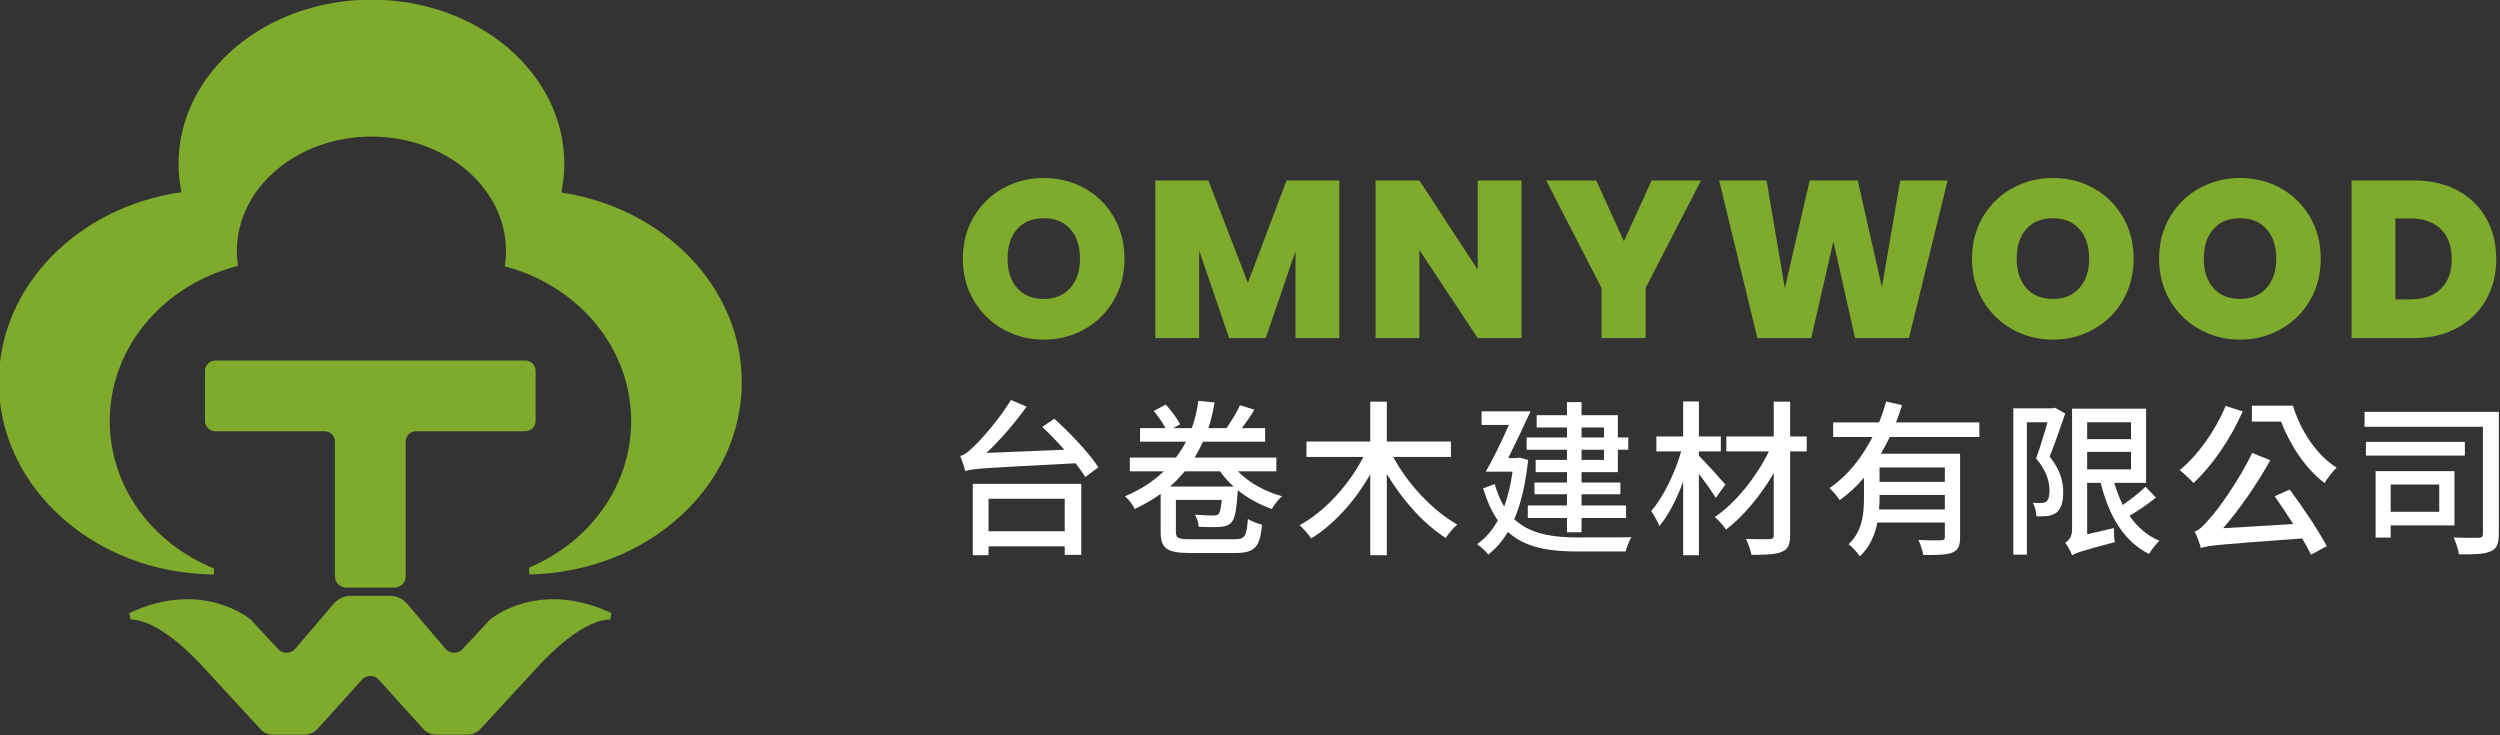 <?xml version="1.0" encoding="utf-8"?>
<!-- Generator: Adobe Illustrator 15.0.0, SVG Export Plug-In  -->
<!DOCTYPE svg PUBLIC "-//W3C//DTD SVG 1.1//EN" "http://www.w3.org/Graphics/SVG/1.1/DTD/svg11.dtd">
<svg version="1.1"
	 xmlns="http://www.w3.org/2000/svg" xmlns:xlink="http://www.w3.org/1999/xlink" xmlns:a="http://ns.adobe.com/AdobeSVGViewerExtensions/3.0/"
	 x="0px" y="0px" width="915px" height="269px" viewBox="0.426 0.125 915 269" enable-background="new 0.426 0.125 915 269"
	 xml:space="preserve">
<rect x="0.426" y="0.125" width="915" height="269" fill="#333333" stroke="none"/>
<defs>
</defs>
<path fill="#7EAB2C" d="M367.557,120.62c-4.528-2.538-8.114-6.055-10.759-10.555c-2.647-4.501-3.969-9.587-3.969-15.261
	c0-5.673,1.321-10.76,3.969-15.26c2.645-4.501,6.23-8.004,10.759-10.514c4.527-2.509,9.491-3.764,14.892-3.764
	c5.455,0,10.433,1.255,14.934,3.764c4.5,2.51,8.059,6.013,10.678,10.514c2.618,4.5,3.928,9.587,3.928,15.26
	c0,5.674-1.31,10.76-3.928,15.261c-2.619,4.5-6.191,8.017-10.719,10.555c-4.529,2.535-9.491,3.804-14.893,3.804
	C377.048,124.424,372.084,123.155,367.557,120.62z M392.146,105.523c2.372-2.672,3.559-6.246,3.559-10.719
	c0-4.582-1.187-8.195-3.559-10.842c-2.374-2.646-5.605-3.969-9.697-3.969c-4.146,0-7.392,1.323-9.736,3.969
	c-2.346,2.646-3.519,6.26-3.519,10.842c0,4.527,1.173,8.115,3.519,10.76c2.345,2.646,5.59,3.969,9.736,3.969
	C386.541,109.533,389.772,108.196,392.146,105.523z"/>
<path fill="#7EAB2C" d="M490.619,66.167v57.685h-16.038V92.022l-10.882,31.829h-13.42l-10.963-32.075v32.075h-16.038V66.167h19.393
	l14.482,37.475l14.155-37.475H490.619z"/>
<path fill="#7EAB2C" d="M557.303,123.852h-16.037l-21.355-32.237v32.237h-16.037V66.167h16.037l21.355,32.647V66.167h16.037V123.852
	z"/>
<path fill="#7EAB2C" d="M623.007,66.167l-20.292,39.356v18.328h-16.119v-18.328l-20.292-39.356h18.328l10.146,22.255l10.146-22.255
	H623.007z"/>
<path fill="#7EAB2C" d="M713.256,66.167l-14.154,57.685h-19.72l-7.938-35.348l-8.101,35.348h-19.719l-13.992-57.685h17.347
	l6.709,39.438l9.083-39.438h17.592l8.837,39.11l6.709-39.11H713.256z"/>
<path fill="#7EAB2C" d="M736.903,120.62c-4.529-2.538-8.114-6.055-10.76-10.555c-2.646-4.501-3.969-9.587-3.969-15.261
	c0-5.673,1.322-10.76,3.969-15.26c2.646-4.501,6.23-8.004,10.76-10.514c4.527-2.509,9.491-3.764,14.892-3.764
	c5.454,0,10.433,1.255,14.933,3.764c4.5,2.51,8.06,6.013,10.678,10.514c2.619,4.5,3.928,9.587,3.928,15.26
	c0,5.674-1.309,10.76-3.928,15.261c-2.618,4.5-6.192,8.017-10.719,10.555c-4.528,2.535-9.491,3.804-14.892,3.804
	S741.43,123.155,736.903,120.62z M761.491,105.523c2.372-2.672,3.559-6.246,3.559-10.719c0-4.582-1.187-8.195-3.559-10.842
	c-2.373-2.646-5.604-3.969-9.696-3.969c-4.146,0-7.392,1.323-9.737,3.969c-2.346,2.646-3.519,6.26-3.519,10.842
	c0,4.527,1.173,8.115,3.519,10.76c2.346,2.646,5.591,3.969,9.737,3.969C755.886,109.533,759.118,108.196,761.491,105.523z"/>
<path fill="#7EAB2C" d="M805.387,120.62c-4.528-2.538-8.114-6.055-10.759-10.555c-2.647-4.501-3.969-9.587-3.969-15.261
	c0-5.673,1.321-10.76,3.969-15.26c2.645-4.501,6.23-8.004,10.759-10.514c4.527-2.509,9.491-3.764,14.892-3.764
	c5.454,0,10.433,1.255,14.933,3.764c4.501,2.51,8.06,6.013,10.679,10.514c2.618,4.5,3.927,9.587,3.927,15.26
	c0,5.674-1.309,10.76-3.927,15.261c-2.619,4.5-6.191,8.017-10.72,10.555c-4.528,2.535-9.491,3.804-14.892,3.804
	S809.915,123.155,805.387,120.62z M829.975,105.523c2.373-2.672,3.56-6.246,3.56-10.719c0-4.582-1.187-8.195-3.56-10.842
	c-2.373-2.646-5.604-3.969-9.696-3.969c-4.146,0-7.392,1.323-9.736,3.969c-2.346,2.646-3.52,6.26-3.52,10.842
	c0,4.527,1.174,8.115,3.52,10.76c2.345,2.646,5.59,3.969,9.736,3.969C824.371,109.533,827.602,108.196,829.975,105.523z"/>
<path fill="#7EAB2C" d="M899.85,69.807c4.554,2.429,8.06,5.824,10.514,10.188c2.454,4.365,3.683,9.356,3.683,14.975
	c0,5.564-1.242,10.527-3.724,14.891c-2.482,4.366-6.001,7.787-10.555,10.27c-4.555,2.483-9.832,3.723-15.833,3.723h-22.828V66.167
	h22.828C889.991,66.167,895.294,67.381,899.85,69.807z M893.753,105.851c2.673-2.563,4.01-6.189,4.01-10.882
	c0-4.746-1.337-8.414-4.01-11.006c-2.673-2.591-6.354-3.887-11.045-3.887h-5.564v29.619h5.564
	C887.399,109.695,891.081,108.415,893.753,105.851z"/>
<path fill="#FFFFFF" d="M386.312,153.383c5.76,5.208,12.929,12.744,16.115,17.771l-4.779,3.554
	c-0.919-1.532-2.145-3.249-3.554-5.025c-33.702,1.776-37.623,1.899-40.381,2.879c-0.245-1.163-1.226-3.982-1.839-5.575
	c1.472-0.244,3.003-1.53,5.025-3.491c2.145-2.023,9.069-9.56,13.542-16.976l5.698,2.452c-4.412,6.189-9.62,12.132-14.646,16.912
	l28.494-1.165c-2.635-2.94-5.454-5.883-8.089-8.332L386.312,153.383z M356.471,177.22h39.705v25.979h-6.065v-3.124h-27.88v3.247
	h-5.76V177.22z M362.231,182.672v11.888h27.88v-11.888H362.231z"/>
<path fill="#FFFFFF" d="M453.469,172.623c4.106,4.166,9.928,7.413,16.178,9.13c-1.288,1.042-2.88,3.187-3.738,4.657
	c-4.534-1.594-8.762-3.922-12.439-6.862c0,0.244,0,0.488-0.061,0.673c-0.429,6.803-1.042,9.866-2.328,11.152
	c-1.042,1.103-2.39,1.471-4.045,1.594c-1.654,0.123-4.656,0.123-7.904-0.061c-0.062-1.35-0.612-3.187-1.349-4.412
	c2.819,0.244,5.577,0.307,6.557,0.307c1.042,0,1.532-0.123,2.022-0.491c0.552-0.551,0.919-2.023,1.226-5.208h-16.79v11.642
	c0,2.329,0.858,2.757,5.638,2.757h15.687c3.983,0,4.534-1.04,5.025-7.413c1.348,0.858,3.676,1.715,5.208,2.082
	c-0.797,8.273-2.696,10.357-9.927,10.357h-16.237c-8.456,0-10.97-1.473-10.97-7.722v-13.91c-2.818,2.023-5.942,3.861-9.497,5.516
	c-0.612-1.471-2.268-3.615-3.554-4.657c5.76-2.389,10.417-5.515,14.216-9.13h-12.439V167.6h16.851
	c1.472-1.9,2.636-3.801,3.677-5.822h-16.789v-4.964h9.313c-0.98-1.9-2.757-4.412-4.289-6.25l4.351-2.389
	c2.022,2.205,4.289,5.208,5.27,7.229l-2.45,1.409h6.739c1.226-3.308,1.961-6.678,2.39-9.987l5.944,0.613
	c-0.552,3.185-1.226,6.311-2.268,9.374h6.618c1.777-2.512,3.86-5.882,4.963-8.395l5.271,1.654c-1.409,2.328-3.064,4.719-4.596,6.74
	h8.518v4.964h-22.734c-0.919,2.021-1.961,3.922-3.063,5.822h29.903v5.023H453.469z M451.938,178.199
	c-1.838-1.654-3.555-3.555-4.963-5.576h-12.929c-1.655,1.961-3.433,3.859-5.394,5.576H451.938z"/>
<path fill="#FFFFFF" d="M510.334,167.353c5.33,9.928,14.461,19.671,23.469,24.756c-1.348,1.103-3.309,3.37-4.229,4.903
	c-8.088-5.087-15.87-13.85-21.569-23.409v29.72h-6.066v-29.597c-5.575,9.805-13.357,18.383-21.629,23.47
	c-0.92-1.41-2.881-3.678-4.229-4.841c9.253-5.026,18.138-14.83,23.346-25.002h-20.834v-5.636h23.346v-14.584h6.066v14.584h23.47
	v5.636H510.334z"/>
<path fill="#FFFFFF" d="M559.723,168.455c-0.92,8.702-2.574,15.934-5.086,21.692c5.82,5.454,13.909,6.68,23.59,6.68
	c2.881,0,15.748,0,19.303-0.063c-0.797,1.227-1.777,3.678-2.083,5.208h-17.342c-10.846,0-19.425-1.407-25.797-7.168
	c-2.022,3.433-4.412,6.128-7.169,8.272c-0.797-1.104-2.88-3.002-4.105-3.8c3.003-2.082,5.576-4.962,7.598-8.699
	c-2.145-3.065-3.922-6.925-5.392-11.705l4.228-1.593c0.98,3.247,2.084,5.942,3.492,8.271c1.349-3.676,2.39-7.965,3.064-12.806
	h-9.804c2.573-4.475,5.82-11.092,8.456-17.096h-9.988v-4.964h17.892c-2.45,5.393-5.514,11.826-8.148,17.097h3.063l1.041-0.184
	L559.723,168.455z M573.938,156.569h-11.09v-4.473h11.09v-4.78h5.331v4.78h13.297v8.148h3.8v4.473h-3.8v8.213h-13.297v3.798h14.217
	v4.289h-14.217v4.105h16.3v4.597h-16.3v5.208h-5.331v-5.208h-14.339v-4.597h14.339v-4.105h-11.887v-4.289h11.887v-3.798H562.48
	v-4.476h11.458v-3.737h-14.767v-4.473h14.767V156.569z M579.269,156.569v3.676h8.211v-3.676H579.269z M587.48,164.718h-8.211v3.737
	h8.211V164.718z"/>
<path fill="#FFFFFF" d="M628.413,182.365c-1.287-2.145-3.861-5.76-6.189-8.763v29.72h-5.759v-26.9
	c-2.391,6.434-5.455,12.439-8.702,16.237c-0.612-1.653-2.022-4.042-3.002-5.515c4.412-5.024,8.701-13.847,10.968-21.813h-9.068
	v-5.454h9.805V147.07h5.759v12.807h8.027v5.454h-8.027v1.594c2.39,2.328,8.272,8.885,9.682,10.539L628.413,182.365z
	 M661.685,165.331h-6.066v30.639c0,3.614-0.858,5.208-3.064,6.126c-2.205,0.981-5.883,1.104-11.091,1.104
	c-0.306-1.594-1.226-4.227-2.021-5.82c3.677,0.121,7.537,0.121,8.64,0.061c1.104,0,1.532-0.367,1.532-1.47v-22.672
	c-4.718,8.088-11.152,15.87-17.463,20.648c-0.98-1.408-2.697-3.492-4.105-4.595c7.536-5.025,15.257-14.707,19.792-24.021h-15.564
	v-5.454h17.341v-12.744h6.005v12.744h6.066V165.331z"/>
<path fill="#FFFFFF" d="M692.079,160.061c-1.042,2.084-2.083,4.168-3.247,6.129h28.982v30.515c0,3.063-0.612,4.78-2.818,5.639
	c-2.145,0.919-5.576,0.919-10.661,0.919c-0.186-1.533-1.043-3.984-1.777-5.516c3.614,0.185,7.291,0.185,8.333,0.121
	c1.042,0,1.348-0.305,1.348-1.224v-5.271h-24.694c-0.918,4.597-2.817,9.069-6.434,12.377c-0.734-1.286-3.003-3.675-4.105-4.473
	c5.147-4.718,5.638-11.397,5.638-17.097v-7.229c-2.635,3.124-5.576,5.882-8.885,8.21c-0.858-1.286-2.573-3.31-3.737-4.412
	c6.739-4.533,11.948-11.335,15.747-18.689h-14.399v-5.331h16.789c1.042-2.572,1.899-5.146,2.574-7.659l5.82,1.349
	c-0.674,2.084-1.348,4.229-2.206,6.311h30.516v5.331H692.079z M712.238,186.594v-5.331H688.34v1.042
	c0,1.349-0.062,2.818-0.184,4.289H712.238z M712.238,171.214H688.34v5.269h23.897V171.214z"/>
<path fill="#FFFFFF" d="M756.295,151.482c-1.717,5.024-3.8,11.03-5.698,15.749c4.044,5.024,4.962,9.313,4.962,13.052
	c0,3.554-0.734,6.127-2.512,7.476c-0.919,0.674-1.961,1.042-3.309,1.226c-1.103,0.121-2.635,0.121-3.983,0.121
	c0-1.409-0.489-3.554-1.348-4.964c1.287,0.063,2.268,0.123,3.187,0.063c0.674,0,1.286-0.184,1.776-0.49
	c0.858-0.675,1.165-2.205,1.165-4.045c0-3.124-0.98-7.169-4.902-11.765c1.471-4.043,3.063-9.19,4.167-13.235h-7.537v48.469H737.3
	v-53.554h14.461l0.796-0.246L756.295,151.482z M789.506,182.244c-2.941,2.389-6.618,4.84-9.682,6.678
	c2.818,4.045,6.435,7.231,10.969,9.13c-1.226,1.104-3.064,3.37-3.8,4.842c-9.375-4.719-14.706-14.032-17.709-26.042h-4.962v18.811
	l9.804-2.268c0,1.594,0.061,3.861,0.306,5.147c-12.254,3.247-14.338,3.984-15.625,4.841c-0.429-1.287-1.654-3.555-2.512-4.595
	c1.041-0.613,2.512-2.084,2.512-4.719v-44.364h27.084v27.146h-11.643c0.858,2.817,1.839,5.514,3.125,8.088
	c2.88-2.021,6.25-4.596,8.334-6.68L789.506,182.244z M764.323,154.669v6.189h16.054v-6.189H764.323z M764.323,171.889h16.054v-6.373
	h-16.054V171.889z"/>
<path fill="#FFFFFF" d="M821.249,150.687c-4.351,9.988-11.275,20.037-18.016,26.226c-0.98-1.165-3.554-3.554-5.024-4.719
	c6.679-5.515,13.052-14.461,16.789-23.467L821.249,150.687z M838.466,179.302c4.902,6.617,10.662,15.197,13.542,20.71l-5.76,3.126
	c-0.858-1.776-1.899-3.737-3.247-5.942c-30.7,2.266-34.376,2.512-37.072,3.554c-0.245-1.288-1.409-4.473-2.268-6.129
	c1.839-0.49,3.493-2.328,5.883-5.147c2.512-2.695,10.295-13.357,15.196-23.59l6.618,2.695c-5.024,8.946-11.152,17.832-17.28,24.879
	l25.675-1.532c-2.267-3.555-4.657-7.108-6.802-10.172L838.466,179.302z M839.631,148.603c2.817,9.192,8.7,18.139,15.992,22.672
	c-1.348,1.286-3.37,3.861-4.411,5.638c-6.925-5.208-12.562-13.786-15.933-22.487h-10.662v-5.822H839.631z"/>
<path fill="#FFFFFF" d="M915,195.479c0,3.615-0.736,5.515-3.003,6.434c-2.329,1.042-6.128,1.165-11.581,1.103
	c-0.246-1.653-1.165-4.533-1.961-6.188c3.921,0.185,8.026,0.185,9.19,0.122c1.165-0.061,1.532-0.368,1.532-1.531v-39.095h-43.321
	v-5.452H915V195.479z M902.561,166.864h-36.214v-5.026h36.214V166.864z M875.416,192.415v4.474h-5.515v-24.328h28.86v19.854H875.416
	z M875.416,177.464v9.988h17.771v-9.988H875.416z"/>
<path fill="#7EAB2C" d="M205.874,70.579c0.709-3.413,1.082-6.925,1.082-10.511C206.956,26.892,175.35,0,136.362,0
	C97.375,0,65.769,26.892,65.769,60.068c0,3.545,0.366,7.02,1.059,10.396C28.945,75.842,0,104.918,0,139.981
	c0,38.651,35.164,70.021,78.706,70.407v-2.232c-22.437-9.094-38.118-29.803-38.118-53.917c0-27.164,19.898-50.025,46.943-56.804
	c-0.002-0.012-0.008-0.027-0.01-0.042c-0.268-1.759-0.413-3.548-0.413-5.369c0-23.147,22.052-41.91,49.254-41.91
	c27.203,0,49.256,18.763,49.256,41.91c0,1.893-0.163,3.754-0.448,5.582c0.113,0.029,0.225,0.064,0.339,0.094
	c1.532,0.412,3.042,0.87,4.524,1.38v-0.004c24.181,8.338,41.403,29.89,41.403,55.163c0,23.835-15.317,44.354-37.343,53.606v2.53
	c43.135-0.79,77.827-32.003,77.827-70.395C271.92,105.156,243.375,76.24,205.874,70.579"/>
<path fill="#7EAB2C" d="M192.672,132.074H79.25c-2.088,0-3.781,1.692-3.781,3.78v18.33c0,2.088,1.692,3.78,3.781,3.78h39.985
	c2.087,0,3.78,1.693,3.78,3.781v49.312c0,2.285,1.853,4.137,4.138,4.137h17.616c2.284,0,4.137-1.852,4.137-4.137v-49.312
	c0-2.088,1.692-3.781,3.781-3.781h39.985c2.088,0,3.78-1.692,3.78-3.78v-18.33C196.453,133.767,194.76,132.074,192.672,132.074"/>
<path fill="#7EAB2C" d="M179.709,226.959l-10.022,10.771c-1.684,1.812-4.569,1.748-6.173-0.129l-14.111-16.525
	c-1.569-1.839-3.87-2.898-6.292-2.898h-7.123h-7.123c-2.421,0-4.72,1.06-6.292,2.898l-14.108,16.525
	c-1.607,1.877-4.493,1.94-6.176,0.129l-10.023-10.771c0,0-17.456-15.153-44.506-2.443l0.477,2.417c0,0,9.577-1.527,27.506,18.337
	l19.839,21.533c1.28,1.42,3.017,2.215,4.826,2.215h11.513c1.809,0,3.545-0.795,4.824-2.215l16.172-17.917
	c1.645-1.821,4.501-1.821,6.144,0l16.17,17.917c1.282,1.42,3.017,2.215,4.828,2.215h11.512c1.81,0,3.546-0.795,4.826-2.215
	l19.839-21.533c17.926-19.864,27.505-18.337,27.505-18.337l0.478-2.417C197.167,211.806,179.709,226.959,179.709,226.959"/>
</svg>
